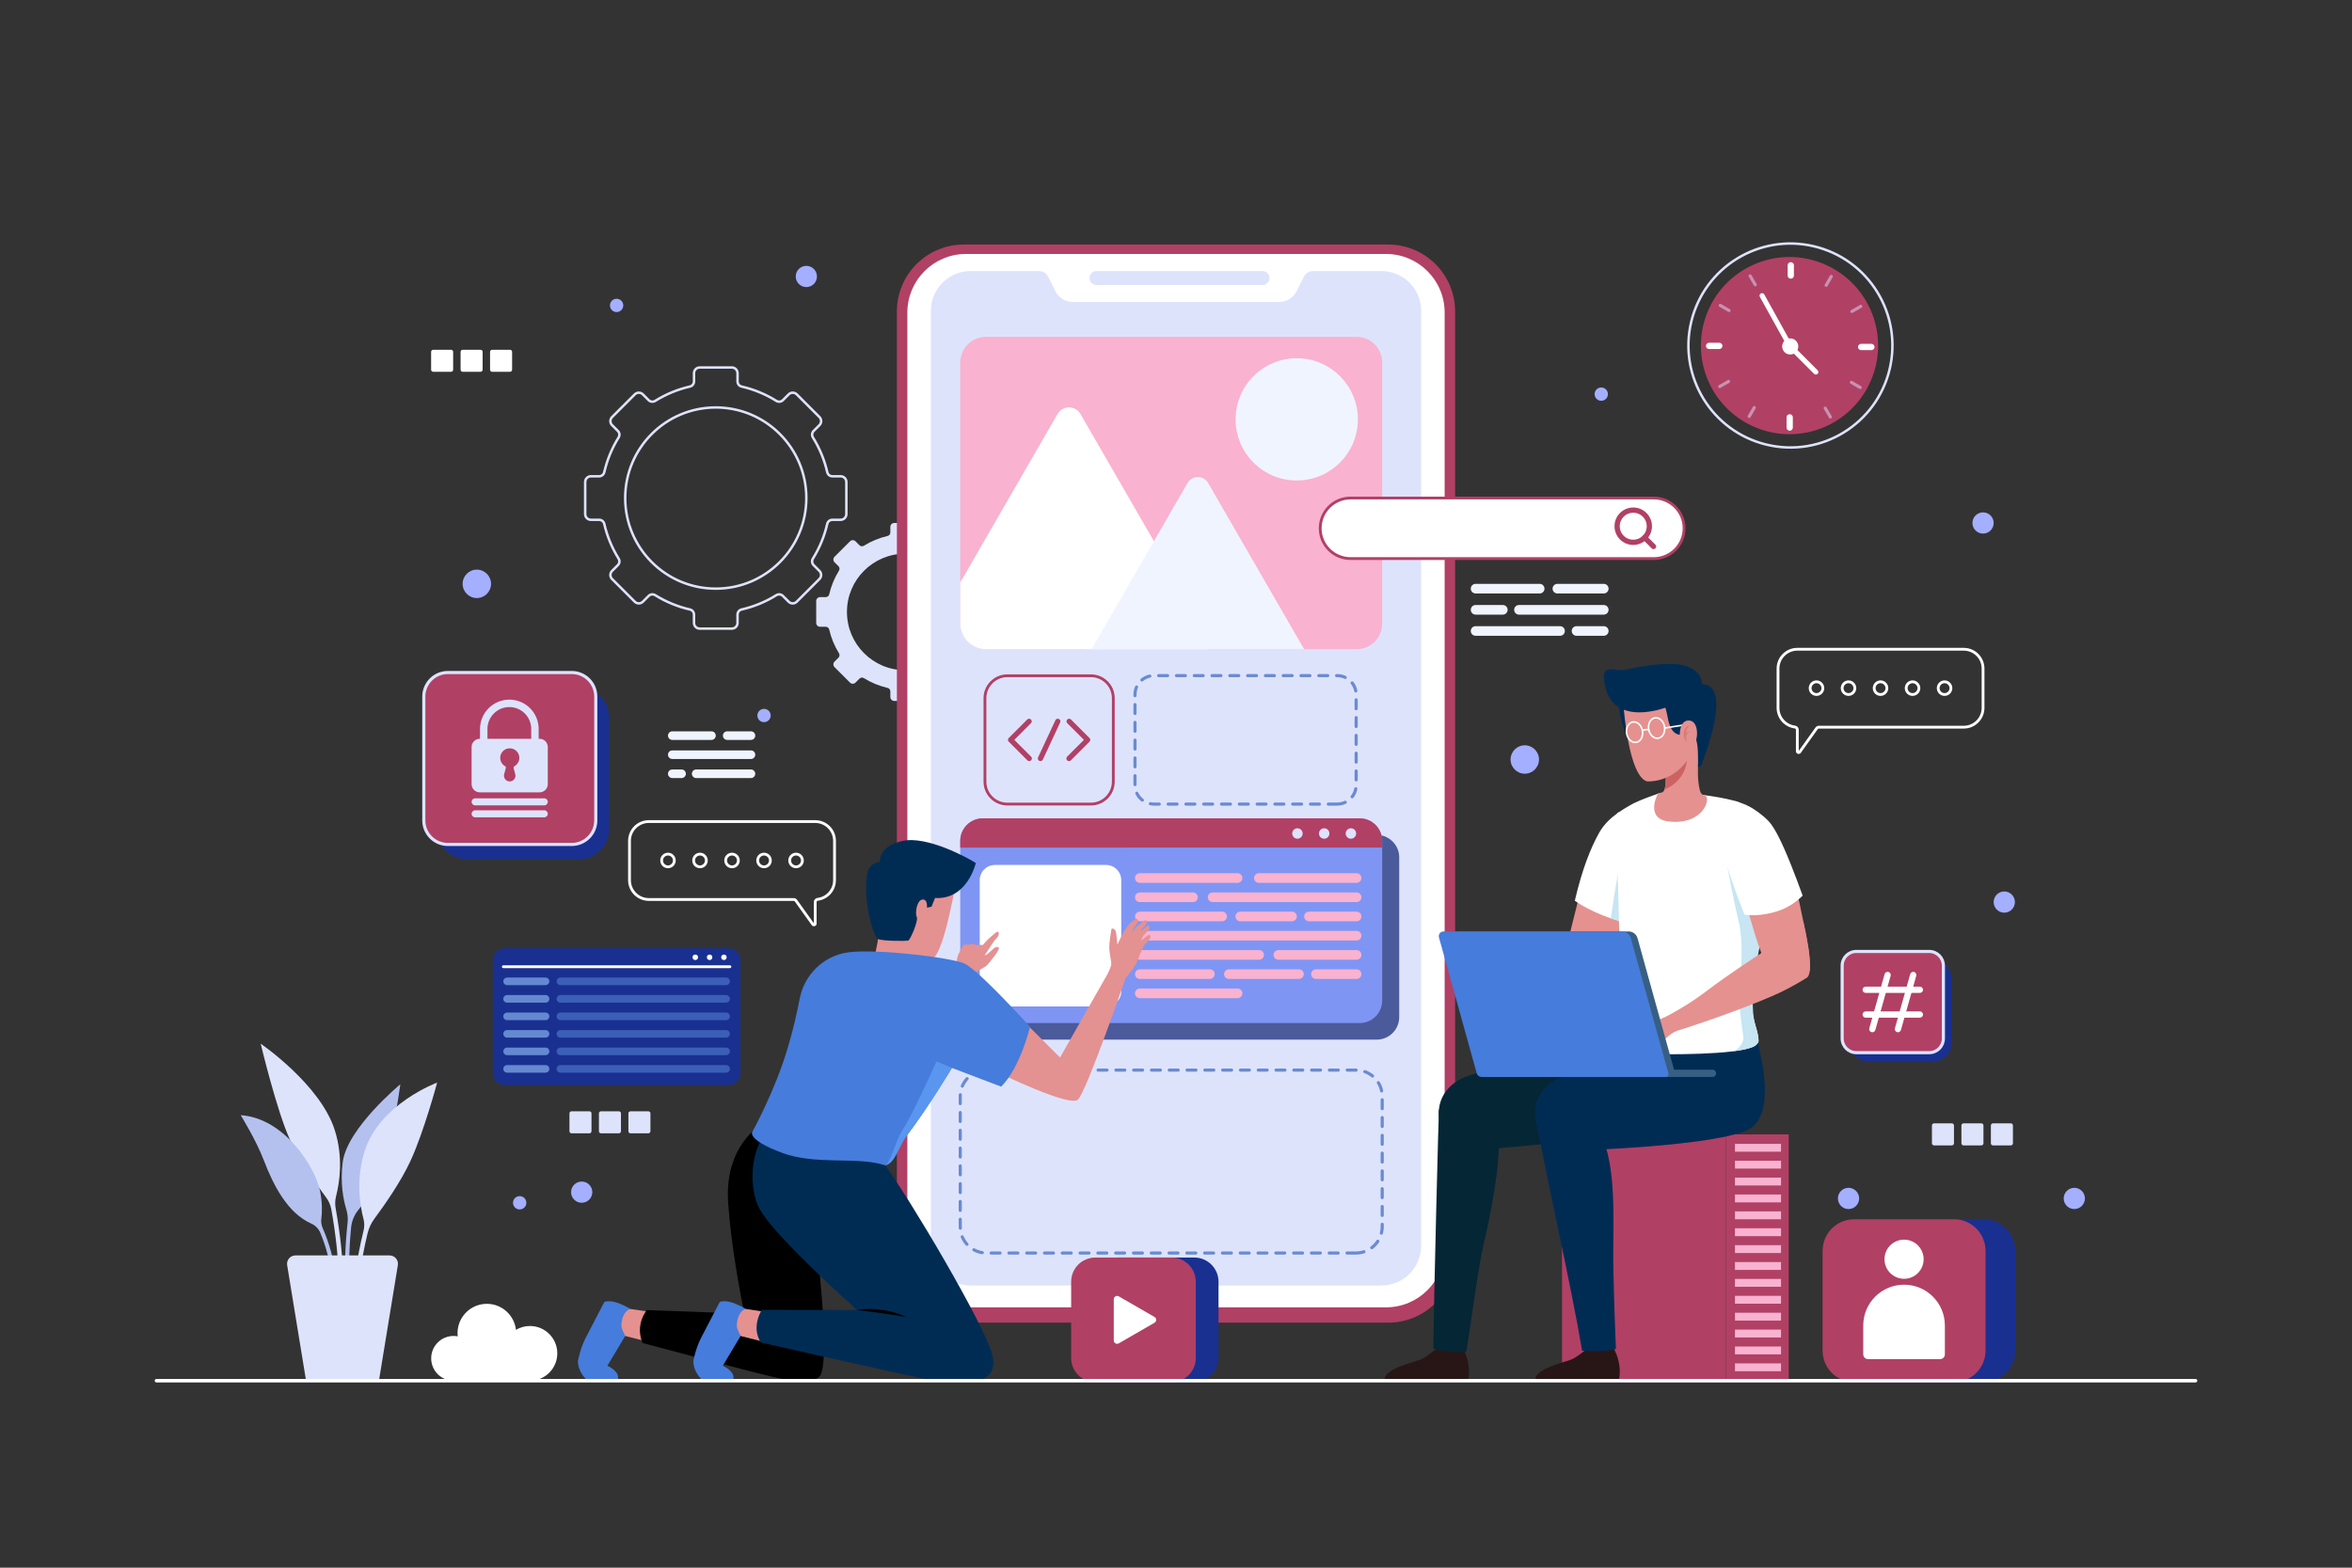 <?xml version="1.0" encoding="utf-8"?>
<!-- Generator: Adobe Illustrator 27.5.0, SVG Export Plug-In . SVG Version: 6.00 Build 0)  -->
<svg version="1.1" xmlns="http://www.w3.org/2000/svg" xmlns:xlink="http://www.w3.org/1999/xlink" x="0px" y="0px"
	 viewBox="0 0 750 500" style="enable-background:new 0 0 750 500;" xml:space="preserve">
<rect x="0" y="0" width="750" height="500" fill="#333333" stroke="none"/>
<g id="OBJECTS">
	<g>
		<g>
			<g>
				<path style="fill:none;stroke:#DEE3FC;stroke-width:0.79;stroke-miterlimit:10;" d="M269.883,163.971v-10.25
					c0-1.003-0.813-1.815-1.815-1.815h-2.638c-0.772,0-1.456-0.525-1.629-1.278c-0.913-3.98-2.468-7.715-4.566-11.081
					c-0.419-0.672-0.339-1.538,0.22-2.098l1.855-1.855c0.709-0.709,0.709-1.858,0-2.567l-7.247-7.247
					c-0.709-0.709-1.858-0.709-2.567,0l-1.853,1.853c-0.56,0.56-1.426,0.639-2.098,0.22c-3.366-2.099-7.102-3.656-11.084-4.571
					c-0.753-0.173-1.277-0.856-1.277-1.628v-2.63c0-1.003-0.813-1.815-1.815-1.815h-10.25c-1.003,0-1.815,0.813-1.815,1.815v2.63
					c0,0.772-0.525,1.456-1.278,1.629c-3.982,0.914-7.719,2.471-11.085,4.57c-0.672,0.419-1.538,0.34-2.098-0.22l-1.851-1.851
					c-0.709-0.709-1.858-0.709-2.567,0l-7.247,7.247c-0.709,0.709-0.709,1.858,0,2.567l1.853,1.853
					c0.56,0.56,0.639,1.426,0.22,2.098c-2.098,3.367-3.653,7.103-4.567,11.083c-0.173,0.753-0.856,1.278-1.629,1.278h-2.635
					c-1.003,0-1.815,0.813-1.815,1.815v10.25c0,1.003,0.813,1.815,1.815,1.815h2.636c0.772,0,1.456,0.525,1.628,1.277
					c0.915,3.981,2.471,7.717,4.568,11.081c0.419,0.672,0.34,1.538-0.22,2.098l-1.856,1.856c-0.709,0.709-0.709,1.858,0,2.567
					l7.247,7.248c0.709,0.709,1.859,0.709,2.567,0l1.857-1.857c0.56-0.56,1.426-0.639,2.097-0.221
					c3.365,2.096,7.099,3.649,11.08,4.563c0.753,0.173,1.278,0.856,1.278,1.629v2.644c0,1.003,0.813,1.815,1.815,1.815h10.25
					c1.003,0,1.815-0.813,1.815-1.815v-2.644c0-0.773,0.525-1.456,1.278-1.629c3.98-0.913,7.714-2.467,11.078-4.563
					c0.672-0.418,1.538-0.339,2.097,0.221l1.858,1.858c0.709,0.709,1.859,0.709,2.567,0l7.247-7.248
					c0.709-0.709,0.709-1.859,0-2.567l-1.857-1.856c-0.56-0.56-0.639-1.426-0.22-2.098c2.097-3.365,3.652-7.099,4.566-11.08
					c0.173-0.753,0.856-1.278,1.629-1.278h2.64C269.07,165.786,269.883,164.973,269.883,163.971z M228.241,187.745
					c-15.961,0-28.882-12.947-28.882-28.908c0-15.937,12.921-28.883,28.882-28.883c15.962,0,28.883,12.947,28.883,28.883
					C257.124,174.799,244.203,187.745,228.241,187.745z"/>
				<path style="fill:#DEE3FC;" d="M317.024,198.667v-6.985c0-0.683-0.554-1.237-1.237-1.237h-1.798
					c-0.527,0-0.992-0.358-1.11-0.871c-0.622-2.712-1.682-5.258-3.112-7.552c-0.285-0.458-0.231-1.048,0.15-1.429l1.264-1.264
					c0.483-0.483,0.483-1.266,0-1.75l-4.939-4.939c-0.483-0.483-1.266-0.483-1.75,0l-1.263,1.263
					c-0.382,0.382-0.972,0.435-1.43,0.15c-2.294-1.431-4.84-2.492-7.553-3.115c-0.513-0.118-0.87-0.583-0.87-1.11v-1.792
					c0-0.683-0.554-1.237-1.237-1.237h-6.985c-0.683,0-1.237,0.554-1.237,1.237v1.792c0,0.526-0.358,0.992-0.871,1.11
					c-2.714,0.623-5.261,1.684-7.555,3.114c-0.458,0.285-1.048,0.231-1.43-0.15l-1.261-1.261c-0.483-0.483-1.266-0.483-1.75,0
					l-4.939,4.939c-0.483,0.483-0.483,1.266,0,1.75l1.263,1.263c0.381,0.381,0.435,0.972,0.15,1.43
					c-1.43,2.294-2.49,4.841-3.112,7.553c-0.118,0.513-0.583,0.871-1.11,0.871h-1.796c-0.683,0-1.237,0.554-1.237,1.237v6.985
					c0,0.683,0.554,1.237,1.237,1.237h1.797c0.526,0,0.992,0.358,1.11,0.871c0.623,2.713,1.684,5.259,3.113,7.552
					c0.285,0.458,0.231,1.048-0.15,1.43l-1.264,1.265c-0.483,0.483-0.483,1.266,0,1.749l4.939,4.939c0.483,0.483,1.267,0.483,1.75,0
					l1.266-1.266c0.381-0.381,0.972-0.436,1.429-0.15c2.293,1.428,4.838,2.487,7.551,3.109c0.513,0.118,0.871,0.583,0.871,1.11
					v1.802c0,0.683,0.554,1.237,1.237,1.237h6.985c0.683,0,1.237-0.554,1.237-1.237v-1.802c0-0.527,0.358-0.992,0.871-1.11
					c2.712-0.622,5.257-1.681,7.55-3.109c0.458-0.285,1.048-0.231,1.429,0.15l1.266,1.267c0.483,0.483,1.267,0.483,1.75,0
					l4.939-4.939c0.483-0.483,0.483-1.267,0-1.75l-1.266-1.265c-0.382-0.381-0.436-0.972-0.15-1.43
					c1.429-2.293,2.489-4.838,3.112-7.551c0.118-0.513,0.583-0.871,1.11-0.871h1.799
					C316.47,199.905,317.024,199.351,317.024,198.667z M288.646,213.759c-10.263,0-18.572-8.325-18.572-18.589
					c0-10.248,8.309-18.573,18.572-18.573c10.264,0,18.573,8.325,18.573,18.573C307.219,205.434,298.91,213.759,288.646,213.759z"/>
			</g>
			<g>
				<circle style="fill:#A4AFFF;" cx="185.49" cy="380.229" r="3.386"/>
				<circle style="fill:#A4AFFF;" cx="639.122" cy="287.708" r="3.386"/>
				<circle style="fill:#A4AFFF;" cx="632.35" cy="166.799" r="3.386"/>
				<circle style="fill:#A4AFFF;" cx="510.606" cy="125.703" r="2.124"/>
				<path style="fill:#A4AFFF;" d="M198.746,97.41c0,1.173-0.951,2.124-2.124,2.124c-1.173,0-2.124-0.951-2.124-2.124
					c0-1.173,0.951-2.124,2.124-2.124C197.795,95.286,198.746,96.237,198.746,97.41z"/>
				<path style="fill:#A4AFFF;" d="M245.756,228.206c0,1.173-0.951,2.124-2.124,2.124c-1.173,0-2.124-0.951-2.124-2.124
					c0-1.173,0.951-2.124,2.124-2.124C244.805,226.082,245.756,227.033,245.756,228.206z"/>
				<path style="fill:#A4AFFF;" d="M167.835,383.616c0,1.173-0.951,2.124-2.124,2.124c-1.173,0-2.124-0.951-2.124-2.124
					c0-1.173,0.951-2.124,2.124-2.124C166.884,381.492,167.835,382.443,167.835,383.616z"/>
				<circle style="fill:#A4AFFF;" cx="589.451" cy="382.23" r="3.386"/>
				<circle style="fill:#A4AFFF;" cx="661.451" cy="382.23" r="3.386"/>
				<circle style="fill:#A4AFFF;" cx="257.124" cy="88.177" r="3.386"/>
				<path style="fill:#A4AFFF;" d="M490.75,242.236c0,2.502-2.029,4.531-4.531,4.531s-4.531-2.028-4.531-4.531
					s2.028-4.531,4.531-4.531S490.75,239.734,490.75,242.236z"/>
				<path style="fill:#A4AFFF;" d="M156.583,186.21c0,2.502-2.028,4.531-4.531,4.531c-2.502,0-4.531-2.029-4.531-4.531
					s2.028-4.531,4.531-4.531C154.555,181.68,156.583,183.708,156.583,186.21z"/>
			</g>
			<g>
				<path style="fill:#FFFFFF;" d="M143.835,118.58h-5.698c-0.367,0-0.664-0.297-0.664-0.664v-5.697
					c0-0.367,0.297-0.664,0.664-0.664h5.698c0.367,0,0.664,0.297,0.664,0.664v5.697C144.499,118.283,144.202,118.58,143.835,118.58z
					"/>
				<path style="fill:#FFFFFF;" d="M153.233,118.58h-5.698c-0.367,0-0.664-0.297-0.664-0.664v-5.697
					c0-0.367,0.297-0.664,0.664-0.664h5.698c0.367,0,0.664,0.297,0.664,0.664v5.697C153.897,118.283,153.6,118.58,153.233,118.58z"
					/>
				<path style="fill:#FFFFFF;" d="M162.631,118.58h-5.697c-0.367,0-0.664-0.297-0.664-0.664v-5.697
					c0-0.367,0.297-0.664,0.664-0.664h5.697c0.367,0,0.664,0.297,0.664,0.664v5.697C163.295,118.283,162.998,118.58,162.631,118.58z
					"/>
			</g>
			<g>
				<g>
					<path style="fill:#DEE3FC;" d="M622.414,365.313h-5.698c-0.367,0-0.664-0.297-0.664-0.664v-5.697
						c0-0.367,0.297-0.664,0.664-0.664h5.698c0.367,0,0.664,0.297,0.664,0.664v5.697
						C623.078,365.016,622.781,365.313,622.414,365.313z"/>
					<path style="fill:#DEE3FC;" d="M631.812,365.313h-5.698c-0.367,0-0.664-0.297-0.664-0.664v-5.697
						c0-0.367,0.297-0.664,0.664-0.664h5.698c0.367,0,0.664,0.297,0.664,0.664v5.697
						C632.476,365.016,632.179,365.313,631.812,365.313z"/>
					<path style="fill:#DEE3FC;" d="M641.21,365.313h-5.698c-0.367,0-0.664-0.297-0.664-0.664v-5.697
						c0-0.367,0.297-0.664,0.664-0.664h5.698c0.367,0,0.664,0.297,0.664,0.664v5.697
						C641.874,365.016,641.577,365.313,641.21,365.313z"/>
				</g>
			</g>
			<g>
				<g>
					<path style="fill:#DEE3FC;" d="M187.949,361.463h-5.698c-0.367,0-0.664-0.297-0.664-0.664v-5.697
						c0-0.367,0.297-0.664,0.664-0.664h5.698c0.367,0,0.664,0.297,0.664,0.664v5.697
						C188.613,361.165,188.315,361.463,187.949,361.463z"/>
					<path style="fill:#DEE3FC;" d="M197.346,361.463h-5.698c-0.367,0-0.664-0.297-0.664-0.664v-5.697
						c0-0.367,0.297-0.664,0.664-0.664h5.698c0.367,0,0.664,0.297,0.664,0.664v5.697
						C198.01,361.165,197.713,361.463,197.346,361.463z"/>
					<path style="fill:#DEE3FC;" d="M206.744,361.463h-5.697c-0.367,0-0.664-0.297-0.664-0.664v-5.697
						c0-0.367,0.297-0.664,0.664-0.664h5.697c0.367,0,0.664,0.297,0.664,0.664v5.697
						C207.408,361.165,207.111,361.463,206.744,361.463z"/>
				</g>
			</g>
		</g>
		<g>
			<g>
				<path style="fill:#b14065;" d="M442.651,421.849H307.349c-11.791,0-21.349-9.558-21.349-21.349V99.338
					c0-11.791,9.558-21.349,21.349-21.349h135.302c11.791,0,21.349,9.558,21.349,21.349V400.5
					C464,412.291,454.442,421.849,442.651,421.849z"/>
				<path style="fill:#FFFFFF;" d="M441.967,416.962H308.033c-10.328,0-18.7-8.372-18.7-18.7V99.7c0-10.328,8.372-18.7,18.7-18.7
					h133.935c10.328,0,18.7,8.372,18.7,18.7v298.562C460.667,408.59,452.295,416.962,441.967,416.962z"/>
				<path style="fill:#DEE3FC;" d="M453.167,99.114v298.215c0,6.994-5.67,12.664-12.664,12.664H309.497
					c-6.994,0-12.664-5.67-12.664-12.664V99.114c0-6.994,5.67-12.664,12.664-12.664h21.846c1.212,0,2.321,0.685,2.864,1.769
					l2.32,4.631c1.057,2.137,3.239,3.475,5.612,3.475h65.722c2.373,0,4.555-1.338,5.612-3.475l2.32-4.631
					c0.543-1.084,1.651-1.769,2.864-1.769h21.846C447.497,86.45,453.167,92.119,453.167,99.114z"/>
				<path style="fill:#DEE3FC;" d="M402.581,90.907h-52.934c-1.231,0-2.229-0.998-2.229-2.229l0,0c0-1.231,0.998-2.229,2.229-2.229
					h52.934c1.231,0,2.229,0.998,2.229,2.229l0,0C404.81,89.909,403.812,90.907,402.581,90.907z"/>
			</g>
			
				<path style="fill:none;stroke:#698BD1;stroke-linecap:round;stroke-linejoin:round;stroke-miterlimit:10;stroke-dasharray:2.837;" d="
				M432.371,399.642H314.579c-4.628,0-8.379-3.751-8.379-8.379v-41.592c0-4.628,3.751-8.379,8.379-8.379h117.792
				c4.628,0,8.379,3.751,8.379,8.379v41.592C440.75,395.891,436.999,399.642,432.371,399.642z"/>
			
				<path style="fill:none;stroke:#698BD1;stroke-linecap:round;stroke-linejoin:round;stroke-miterlimit:10;stroke-dasharray:2.837;" d="
				M426.401,256.456h-58.433c-3.338,0-6.044-2.706-6.044-6.044v-28.88c0-3.338,2.706-6.044,6.044-6.044h58.433
				c3.338,0,6.044,2.706,6.044,6.044v28.88C432.445,253.75,429.739,256.456,426.401,256.456z"/>
			<g>
				<path style="fill:#4B5A9B;" d="M438.981,331.586H318.299c-3.977,0-7.201-3.224-7.201-7.201v-50.901
					c0-3.977,3.224-7.201,7.201-7.201h120.682c3.977,0,7.201,3.224,7.201,7.201v50.901
					C446.182,328.362,442.958,331.586,438.981,331.586z"/>
				<path style="fill:#7F95F4;" d="M440.75,268.19v50.93c0,3.97-3.22,7.18-7.19,7.18H313.39c-3.97,0-7.19-3.21-7.19-7.18v-50.93
					c0-3.97,3.22-7.19,7.19-7.19h120.17C437.53,261,440.75,264.22,440.75,268.19z"/>
				<path style="fill:#FFFFFF;" d="M352.68,320.993h-35.403c-2.685,0-4.861-2.176-4.861-4.861v-35.403
					c0-2.684,2.176-4.861,4.861-4.861h35.403c2.685,0,4.861,2.176,4.861,4.861v35.403
					C357.541,318.817,355.365,320.993,352.68,320.993z"/>
				<g>
					<path style="fill:#f9b2cf;" d="M394.638,281.578h-31.179c-0.848,0-1.535-0.687-1.535-1.535l0,0
						c0-0.848,0.687-1.535,1.535-1.535h31.179c0.848,0,1.535,0.687,1.535,1.535l0,0
						C396.174,280.891,395.486,281.578,394.638,281.578z"/>
					<path style="fill:#f9b2cf;" d="M380.43,287.708h-16.971c-0.848,0-1.535-0.687-1.535-1.535l0,0c0-0.848,0.687-1.535,1.535-1.535
						h16.971c0.848,0,1.535,0.687,1.535,1.535l0,0C381.965,287.02,381.278,287.708,380.43,287.708z"/>
					<path style="fill:#f9b2cf;" d="M432.598,287.708h-45.922c-0.848,0-1.535-0.687-1.535-1.535l0,0
						c0-0.848,0.687-1.535,1.535-1.535h45.922c0.848,0,1.535,0.687,1.535,1.535l0,0C434.133,287.02,433.445,287.708,432.598,287.708
						z"/>
					<path style="fill:#f9b2cf;" d="M389.717,293.837h-26.257c-0.848,0-1.535-0.687-1.535-1.535l0,0
						c0-0.848,0.687-1.535,1.535-1.535h26.257c0.848,0,1.535,0.687,1.535,1.535l0,0C391.252,293.15,390.564,293.837,389.717,293.837
						z"/>
					<path style="fill:#f9b2cf;" d="M412.005,293.837h-16.507c-0.848,0-1.535-0.687-1.535-1.535l0,0
						c0-0.848,0.687-1.535,1.535-1.535h16.507c0.848,0,1.535,0.687,1.535,1.535l0,0C413.54,293.15,412.852,293.837,412.005,293.837z
						"/>
					<path style="fill:#f9b2cf;" d="M432.598,293.837h-15.201c-0.848,0-1.535-0.687-1.535-1.535l0,0
						c0-0.848,0.687-1.535,1.535-1.535h15.201c0.848,0,1.535,0.687,1.535,1.535l0,0C434.133,293.15,433.445,293.837,432.598,293.837
						z"/>
					<path style="fill:#f9b2cf;" d="M432.598,299.966h-69.139c-0.848,0-1.535-0.687-1.535-1.535l0,0
						c0-0.848,0.687-1.535,1.535-1.535h69.139c0.848,0,1.535,0.687,1.535,1.535l0,0
						C434.133,299.279,433.445,299.966,432.598,299.966z"/>
					<path style="fill:#f9b2cf;" d="M401.511,306.095h-38.051c-0.848,0-1.535-0.687-1.535-1.535l0,0
						c0-0.848,0.687-1.535,1.535-1.535h38.051c0.848,0,1.535,0.687,1.535,1.535l0,0
						C403.046,305.408,402.358,306.095,401.511,306.095z"/>
					<path style="fill:#f9b2cf;" d="M432.598,306.095h-24.952c-0.848,0-1.535-0.687-1.535-1.535l0,0
						c0-0.848,0.687-1.535,1.535-1.535h24.952c0.848,0,1.535,0.687,1.535,1.535l0,0
						C434.133,305.408,433.445,306.095,432.598,306.095z"/>
					<path style="fill:#f9b2cf;" d="M385.816,312.224h-22.357c-0.848,0-1.535-0.687-1.535-1.535l0,0
						c0-0.848,0.687-1.535,1.535-1.535h22.357c0.848,0,1.535,0.687,1.535,1.535l0,0
						C387.351,311.537,386.664,312.224,385.816,312.224z"/>
					<path style="fill:#f9b2cf;" d="M414.224,312.224h-22.357c-0.848,0-1.535-0.687-1.535-1.535l0,0
						c0-0.848,0.687-1.535,1.535-1.535h22.357c0.848,0,1.535,0.687,1.535,1.535l0,0
						C415.759,311.537,415.072,312.224,414.224,312.224z"/>
					<path style="fill:#f9b2cf;" d="M432.598,312.224h-12.973c-0.848,0-1.535-0.687-1.535-1.535l0,0
						c0-0.848,0.687-1.535,1.535-1.535h12.973c0.848,0,1.535,0.687,1.535,1.535l0,0
						C434.133,311.537,433.445,312.224,432.598,312.224z"/>
					<path style="fill:#f9b2cf;" d="M394.638,318.354h-31.179c-0.848,0-1.535-0.687-1.535-1.535l0,0
						c0-0.848,0.687-1.535,1.535-1.535h31.179c0.848,0,1.535,0.687,1.535,1.535l0,0
						C396.174,317.666,395.486,318.354,394.638,318.354z"/>
					<path style="fill:#f9b2cf;" d="M432.598,281.578h-31.179c-0.848,0-1.535-0.687-1.535-1.535l0,0
						c0-0.848,0.687-1.535,1.535-1.535h31.179c0.848,0,1.535,0.687,1.535,1.535l0,0
						C434.133,280.891,433.445,281.578,432.598,281.578z"/>
				</g>
				<g>
					<path style="fill:#b14065;" d="M440.75,268.19v2.14H306.2v-2.14c0-3.97,3.22-7.19,7.19-7.19h120.17
						C437.53,261,440.75,264.22,440.75,268.19z"/>
					<g>
						<path style="fill:#DEE3FC;" d="M415.389,265.833c0,0.921-0.746,1.667-1.667,1.667s-1.667-0.746-1.667-1.667
							c0-0.92,0.746-1.667,1.667-1.667S415.389,264.913,415.389,265.833z"/>
						<path style="fill:#DEE3FC;" d="M423.917,265.833c0,0.921-0.746,1.667-1.667,1.667s-1.667-0.746-1.667-1.667
							c0-0.92,0.746-1.667,1.667-1.667S423.917,264.913,423.917,265.833z"/>
						<path style="fill:#DEE3FC;" d="M432.445,265.833c0,0.921-0.746,1.667-1.667,1.667c-0.921,0-1.667-0.746-1.667-1.667
							c0-0.92,0.746-1.667,1.667-1.667C431.698,264.167,432.445,264.913,432.445,265.833z"/>
					</g>
				</g>
			</g>
			<g>
				<path style="fill:none;stroke:#b14065;stroke-width:0.896;stroke-miterlimit:10;" d="M347.857,256.456h-26.629
					c-3.949,0-7.151-3.202-7.151-7.151v-26.629c0-3.949,3.202-7.151,7.151-7.151h26.629c3.949,0,7.151,3.201,7.151,7.151v26.629
					C355.007,253.255,351.806,256.456,347.857,256.456z"/>
				<g>
					
						<polyline style="fill:none;stroke:#b14065;stroke-width:1.672;stroke-linecap:round;stroke-linejoin:round;stroke-miterlimit:10;" points="
						328.157,230.071 322.26,235.968 328.204,241.911 					"/>
					
						<polyline style="fill:none;stroke:#b14065;stroke-width:1.672;stroke-linecap:round;stroke-linejoin:round;stroke-miterlimit:10;" points="
						340.926,230.071 346.823,235.968 340.88,241.911 					"/>
					
						<line style="fill:none;stroke:#b14065;stroke-width:1.672;stroke-linecap:round;stroke-linejoin:round;stroke-miterlimit:10;" x1="337.303" y1="230.071" x2="331.781" y2="241.911"/>
				</g>
			</g>
			<g>
				<path style="fill:#f9b2cf;" d="M440.75,115.62v83.27c0,4.52-3.66,8.18-8.18,8.18H314.38c-4.51,0-8.18-3.66-8.18-8.18v-83.27
					c0-4.52,3.67-8.18,8.18-8.18h118.19C437.09,107.44,440.75,111.1,440.75,115.62z"/>
				<circle style="fill:#F0F4FF;" cx="413.5" cy="133.75" r="19.5"/>
				<path style="fill:#FFFFFF;" d="M385.29,207.07h-70.91c-4.51,0-8.18-3.66-8.18-8.18v-13.11l31.03-53.75
					c1.62-2.81,5.68-2.81,7.3,0l23.43,40.58l17.4,30.14C386.2,204.19,386.07,205.83,385.29,207.07z"/>
				<path style="fill:#F0F4FF;" d="M415.87,207.07h-67.81l19.9-34.46l10.72-18.57c1.46-2.53,5.11-2.53,6.57,0L415.87,207.07z"/>
			</g>
		</g>
		<g>
			<g>
				<rect x="498.092" y="361.8" style="fill:#b14065e3;" width="52.276" height="78.563"/>
				
					<rect x="550.369" y="361.8" transform="matrix(-1 -1.224647e-16 1.224647e-16 -1 1120.754 802.163)" style="fill:#b14065;" width="20.016" height="78.563"/>
				<g>
					<rect x="553.234" y="364.817" style="fill:#f9b2cf;" width="14.696" height="2.507"/>
					<rect x="553.234" y="370.204" style="fill:#f9b2cf;" width="14.696" height="2.507"/>
					<rect x="553.234" y="375.59" style="fill:#f9b2cf;" width="14.696" height="2.507"/>
					<rect x="553.234" y="380.976" style="fill:#f9b2cf;" width="14.696" height="2.507"/>
					<rect x="553.234" y="386.362" style="fill:#f9b2cf;" width="14.696" height="2.507"/>
					<rect x="553.234" y="391.749" style="fill:#f9b2cf;" width="14.696" height="2.507"/>
					<rect x="553.234" y="397.135" style="fill:#f9b2cf;" width="14.696" height="2.507"/>
					<rect x="553.234" y="402.521" style="fill:#f9b2cf;" width="14.696" height="2.507"/>
					<rect x="553.234" y="407.907" style="fill:#f9b2cf;" width="14.696" height="2.507"/>
					<rect x="553.234" y="413.294" style="fill:#f9b2cf;" width="14.696" height="2.507"/>
					<rect x="553.234" y="418.68" style="fill:#f9b2cf;" width="14.696" height="2.507"/>
					<rect x="553.234" y="424.066" style="fill:#f9b2cf;" width="14.696" height="2.507"/>
					<rect x="553.234" y="429.453" style="fill:#f9b2cf;" width="14.696" height="2.507"/>
					<rect x="553.234" y="434.839" style="fill:#f9b2cf;" width="14.696" height="2.507"/>
				</g>
			</g>
			<g>
				<path style="fill:#281616;" d="M489.6,440.363h26.568c0,0,1.485-4.731-1.733-10.592c0,0-2.139,1.715-8.544,0.555
					c0,0-2.673,2.27-4.519,3.157C499.516,434.382,488.884,436.47,489.6,440.363z"/>
				<path style="fill:#002C54;" d="M491.453,365.448c1.716,10.239,9.634,44.88,13.038,65.345c6.221,0.53,9.209-0.184,10.792-0.549
					c-0.31-7.136-0.924-24.205-0.852-31.691c0.118-12.651,0.712-29.334-4.857-38.49l-18.726,1.474
					c0.114,0.989,0.217,1.793,0.309,2.368C491.247,364.457,491.35,364.966,491.453,365.448z"/>
				<path style="fill:#281616;" d="M441.544,440.363h26.568c0,0,1.485-4.731-1.733-10.592c0,0-2.139,1.715-8.544,0.555
					c0,0-2.673,2.27-4.519,3.157C451.46,434.382,440.828,436.47,441.544,440.363z"/>
				<path style="fill:#052635;" d="M457.066,430.194c5.077,1.257,8.754,1.134,10.495,0.938c1.413-8.225,3.644-26.325,5.653-34.808
					c3.116-13.186,6.166-31.321,4.047-37.791l-18.42-4.626C458.779,354.49,457.279,409.992,457.066,430.194z"/>
				<path style="fill:#052635;" d="M530.378,335.025L530.378,335.025c-0.37-3.64-0.796-6.299-0.796-6.299l-20.58,5.037
					l-17.482,3.983c-6.481,1.444-14.31,3.182-21.212,4.742c-7.745,1.76-12.887,7.643-11.191,15.399l1.941,9.407
					c10.833-0.148,61.766-5.03,66.122-7.23C532.102,357.578,533.583,348.79,530.378,335.025z"/>
				<path style="fill:#002C54;" d="M561.1,335.025L561.1,335.025c-0.37-3.64-2.145-7.546-2.145-7.546l-19.231,6.284l-17.482,3.983
					c-6.481,1.444-14.31,3.182-21.212,4.742c-7.745,1.76-12.887,7.643-11.191,15.399l1.941,9.407
					c10.833-0.148,56.111-1.726,66.122-7.23C562.733,357.407,564.305,348.79,561.1,335.025z"/>
				<g>
					<path style="fill:#E5918F;" d="M503.497,305.53c0,0,9.141-4.129,11.657,0.012c1.377,2.267,0.425,6.478-2.693,8.246
						c-3.118,1.768-20.735,9.219-37.362,13.374c0,0-0.711-2.313-1.855-4.743c0,0,7.459-3.094,14.875-8.302
						C495.534,308.908,503.497,305.53,503.497,305.53L503.497,305.53z"/>
				</g>
				<path style="fill:#E5918F;" d="M505.782,276.985l-7.834,31.291c0,0,0.81,7.911,8.799,4.028
					c7.989-3.883,13.283-28.812,13.283-28.812L505.782,276.985z"/>
				<path style="fill:#FFFFFF;" d="M519.036,294.486c-0.969-0.234-1.894-0.49-2.786-0.758c-0.914-0.267-1.783-0.546-2.608-0.836
					c-7.444-2.552-11.467-5.617-11.467-5.617c2.34-10.174,5.16-17.006,7.667-21.508c0.067-0.111,0.134-0.212,0.19-0.334
					c0.067-0.111,0.134-0.223,0.201-0.334c1.348-2.24,3.287-4.123,5.449-5.672c0.223-0.156,0.435-0.301,0.658-0.457l0.925,16.337
					l0.156,1.683L519.036,294.486z"/>
				<path style="fill:#C7E5F2;" d="M519.036,294.486c-0.969-0.234-1.894-0.49-2.786-0.758c-0.914-0.267-1.783-0.546-2.608-0.836
					c1.563-11.005,2.976-17.919,2.976-17.919l0.802,2.017L519.036,294.486z"/>
				<path style="fill:#FFFFFF;" d="M565.284,266.236c-0.189,4.837-1.036,12.604-1.772,20.405c-0.234,2.474-0.457,4.959-0.646,7.355
					c-0.134,1.493-2.385,9.461-2.474,10.888c-0.401,6.82-3.744,11.924-0.579,22.31c0.758,2.485,0.947,3.767,0.947,4.792
					c0,0.713-0.925,1.46-1.293,1.66c-1.326,0.769-3.934,1.304-7.099,1.694h-0.011c-6.229,0.758-14.632,0.903-19.703,0.903
					c-6.809,0-17.028-1.081-18.321-2.797c-1.181-1.571-0.089-3.856,0.468-7.01c2.507-14.231,1.616-21.653,1.46-31.927
					c0-0.256-0.011-0.513-0.011-0.78c-0.256-15.847-1.304-29.409-0.568-34.301c0.223-0.156,0.435-0.301,0.658-0.457
					c1.081-0.736,2.14-1.393,3.165-1.973c0.089-0.045,0.201-0.111,0.312-0.178c0.312-0.178,0.635-0.345,0.936-0.513
					c0.111-0.067,0.234-0.123,0.357-0.178c2.307-1.126,5.672-2.329,7.6-2.998c0.245-0.078,0.468-0.156,0.657-0.212
					c1.817-0.111,3.789-0.134,5.918-0.078c1.85,0.056,4.68,0.301,7.756,0.702c0.011,0,0.011,0,0.011,0
					c3.477,0.446,7.277,1.103,10.297,1.928c0,0,0.033,0.011,0.056,0.022c0.568,0.178,4.257,1.56,8.102,5.672
					C562.787,262.525,564.102,264.196,565.284,266.236z"/>
				<path style="fill:#C7E5F2;" d="M559.812,327.193c0.758,2.485,0.947,3.767,0.947,4.792c0,0.713-0.925,1.46-1.293,1.66
					c-1.326,0.769-3.934,1.304-7.099,1.694c1.304-0.156,3.555-2.225,3.555-4.09c0-1.306-1.694-10.13-1.226-15.824
					c0.468-5.683,1.393-14.732-0.368-21.976c-1.772-7.244-3.432-16.772-3.432-16.772l9.929,5.995c0,0,1.282,1.794,2.686,3.967
					c-0.234,2.474-0.457,4.959-0.646,7.355C562.732,295.488,556.647,316.807,559.812,327.193z"/>
				<g>
					<path style="fill:#002C54;" d="M516.13,224.354c0,0,0.859,10.385,4.303,11.083c3.443,0.698,2.598-3.715,2.598-3.715
						l-0.481-4.931L516.13,224.354z"/>
					<path style="fill:#E5918F;" d="M532.008,261.99c-6.742-0.802-4.224-7.355-3.299-8.859c0.245-0.078,1.404-0.435,1.493-0.49
						c0.011-0.011,0.022-0.011,0.022-0.011c0.223-0.178,0.39-0.446,0.524-0.78c0.657-1.727,0.357-5.171,0.334-5.394
						c0-0.011,0-0.011,0-0.011v-0.624c0.111-0.412,0.223-0.802,0.312-1.17l3.544-2.786l7.5-5.895c0,0-1.995,9.862-0.39,16.081
						c0.123,0.468,0.368,1.126,0.992,1.493c0,0.011,0.011,0,0.011,0c0.201,0.134,0.446,0.223,0.747,0.267
						C545.637,254.679,543.074,263.305,532.008,261.99z"/>
					<path style="fill:#CC6362;" d="M537.95,242.236c0,0-0.063,6.582-7.207,9.609c0.664-1.718,0.358-5.163,0.337-5.385l2.993-2.35
						L537.95,242.236z"/>
					<path style="fill:#E5918F;" d="M517.776,225.832c0,0,1.558,21.547,7.376,23.378c0,0,7.413,0.698,12.735-6.461
						c1.533-2.062,3.471-2.526,4.104-5.017c1.028-4.046,2.478-11.508,0.628-16.005C539.985,215.322,518.026,210.237,517.776,225.832
						z"/>
					<path style="fill:#002C54;" d="M542.708,218.171c-0.096-3.914-4.057-5.377-4.057-5.377c-3.944-1.846-12.14-1.049-20.59,0.836
						c-1.981,0.442-4.467-0.774-5.851,0.186c-1.672,1.16-0.007,6.46-0.007,6.46c3.259,9.871,15.253,6.661,18.858,5.443
						c0.857,2.541,0.746,6.075,2.883,7.897c1.218,1.038,3.334,1.068,5.486,0.709c0.265,0.504,1.26,0.947,1.462,1.639
						c0.678,2.308,0.581,5.915,0.56,8.699l1.017-0.497C542.602,243.413,553.122,218.494,542.708,218.171z"/>
					<g>
						<path style="fill:none;stroke:#FFFFFF;stroke-width:0.501;stroke-miterlimit:10;" d="M523.744,233.089
							c0.304,1.789-0.578,3.432-1.971,3.669c-1.393,0.237-2.769-1.021-3.073-2.811c-0.304-1.789,0.578-3.432,1.971-3.669
							C522.064,230.041,523.44,231.299,523.744,233.089z"/>
						<path style="fill:none;stroke:#FFFFFF;stroke-width:0.501;stroke-miterlimit:10;" d="M530.774,231.775
							c0.304,1.789-0.578,3.432-1.971,3.669c-1.393,0.237-2.769-1.021-3.073-2.811c-0.304-1.789,0.578-3.432,1.971-3.669
							C529.094,228.727,530.47,229.986,530.774,231.775z"/>
						<path style="fill:none;stroke:#FFFFFF;stroke-width:0.501;stroke-miterlimit:10;" d="M523.744,233.089
							c0,0,0.308-0.5,1.927-0.36"/>
						
							<line style="fill:none;stroke:#FFFFFF;stroke-width:0.501;stroke-miterlimit:10;" x1="530.835" y1="232.204" x2="536.844" y2="231.244"/>
					</g>
					<g>
						<path style="fill:#E5918F;" d="M537.286,238.872c4.138,1.586,5.431-8.601,1.501-9.052c-2.98-0.342-3.102,3.816-3.102,3.816
							S534.923,237.967,537.286,238.872z"/>
					</g>
					<g style="opacity:0.5;">
						<g>
							<path style="fill:#CC6362;" d="M538.651,231.355c0,0-0.268,0.275-0.513,0.73c-0.247,0.453-0.465,1.073-0.505,1.737
								c-0.039,0.329-0.03,0.667-0.015,0.988c0.011,0.323,0.05,0.626,0.072,0.895c0.029,0.271,0.053,0.498,0.069,0.656
								c0.016,0.162,0.016,0.26,0.016,0.26s-0.06-0.074-0.148-0.211c-0.076-0.142-0.233-0.331-0.338-0.593
								c-0.116-0.258-0.238-0.569-0.303-0.924c-0.081-0.351-0.103-0.743-0.073-1.136c0.037-0.392,0.139-0.784,0.305-1.119
								c0.158-0.34,0.386-0.613,0.599-0.812C538.263,231.43,538.651,231.355,538.651,231.355z"/>
						</g>
						<g>
							<path style="fill:#CC6362;" d="M539.297,233.289c0,0-0.169,0.018-0.401,0.106c-0.232,0.082-0.518,0.245-0.734,0.465
								c-0.221,0.216-0.363,0.482-0.434,0.691c-0.076,0.206-0.1,0.352-0.1,0.352l-0.682-0.244c0,0,0.08-0.174,0.247-0.404
								c0.161-0.232,0.431-0.51,0.754-0.686c0.319-0.183,0.668-0.266,0.925-0.284C539.129,233.26,539.297,233.289,539.297,233.289z"
								/>
						</g>
					</g>
				</g>
				<path style="fill:#E5918F;" d="M577.076,309.654c0,0,0,0-0.001,0.01c-1.819,2.11-8.721,3.648-12.042,0.729
					c-1.043-0.93-2.221-3.38-3.379-6.42c-2.945-7.773-5.731-19.402-5.731-19.402l15.446-7.893c0,0,1.987,8.91,3.699,17.377
					c0,0,0.015,0.086,0.047,0.236c0.557,2.712,1.076,5.38,1.483,7.669c0.017,0.065,0.023,0.118,0.029,0.182
					C577.035,304.875,577.297,307.725,577.076,309.654z"/>
				<path style="fill:#FFFFFF;" d="M550.089,273.753c1.492,6.203,6.18,17.957,6.18,17.957c3.284,0.545,7.688-0.06,11.337-1.371
					c4.212-1.513,7.22-4.69,7.22-4.69s-3.109-8.739-5.899-15.017c-2.505-5.636-4.009-7.74-5.093-8.857
					c-1.633-1.709-4.265-3.67-6.133-4.561L550.089,273.753z"/>
				<path style="fill:#FFFFFF;" d="M569.621,277.804l-9.064-3.911l-7.142-18.402c0,0,1.309,0.398,3.032,1.094c0,0,0,0,0.008,0
					c0.033,0.017,0.108,0.041,0.232,0.091c0.041,0.017,0.091,0.033,0.133,0.058c1.541,0.721,7.515,4.242,11.649,17.035
					c0.033,0.108,0.066,0.215,0.099,0.323c0.439,1.475,0.762,2.66,0.936,3.273c0.017,0.058,0.033,0.116,0.05,0.182
					C569.58,277.63,569.597,277.721,569.621,277.804z"/>
				<g>
					<path style="fill:#E5918F;" d="M577.076,309.654c0,0,0,0-0.001,0.01c-0.133,1.131-0.445,1.944-1.004,2.232
						c-0.089,0.057-1.357,0.812-1.446,0.869c-1.889,1.155-5.314,3.119-9.574,4.951c-10.332,4.464-25.342,9.641-33.434,12.013
						c0,0-0.799-2.286-2.045-4.667c0,0,7.32-3.399,14.514-8.91c7.205-5.499,17.567-12.179,17.567-12.179l2.617-3.078
						c0,0,9.303-8.562,10.797-6.839c0,0,0.015,0.086,0.047,0.236c0.222,0.893,0.96,4.178,1.483,7.669
						c0.017,0.065,0.023,0.118,0.029,0.182C577.035,304.875,577.297,307.725,577.076,309.654z"/>
					<path style="fill:#E5918F;" d="M530.642,324.539c0,0-1.819,1.096-3.672,0.706c-1.025-0.216-1.439-0.635-2.197-0.768
						c-0.758-0.133-2.777-0.382-3.777-0.873c-0.999-0.49-1.39-0.545-1.354,0.459c0.035,1.004,2.007,1.871,2.542,2.15
						c0.535,0.278,1.206,1.168,1.278,1.28c0.072,0.112-3.287,1.87-4.19,1.513c0,0-0.269,0.809-0.116,1.26
						c0.153,0.452,0.844,0.61,0.897,0.837c0.054,0.227-0.159,0.691-0.009,1.051c0.15,0.36,0.766,0.362,1.015,0.947
						c0.249,0.585-0.025,0.595,0.156,1.205c0.181,0.611,0.962,0.72,1.11,1.035c0.148,0.315,0.07,0.683,0.397,0.9
						c0.328,0.217,3.349-0.753,4.452-1.225c1.103-0.473,4.05-4.715,7.311-6.161L530.642,324.539z"/>
				</g>
				<path style="fill:#375F84;" d="M546.082,343.477h-23.497v-2.299h23.497c0.635,0,1.15,0.515,1.15,1.15l0,0
					C547.232,342.962,546.717,343.477,546.082,343.477z"/>
				<path style="fill:#375F84;" d="M533.369,343.477h-58.833c-0.704,0-1.323-0.47-1.511-1.148l-12.041-43.347
					c-0.266-0.959,0.455-1.909,1.451-1.909h56.893c1.326,0,2.489,0.884,2.844,2.161l11.998,43.191
					C534.315,342.954,533.917,343.477,533.369,343.477z"/>
				<path style="fill:#467CDB;" d="M531.239,343.477h-58.833c-0.704,0-1.322-0.47-1.511-1.148l-12.041-43.347
					c-0.266-0.959,0.455-1.909,1.451-1.909h56.893c1.326,0,2.489,0.884,2.844,2.161l11.998,43.191
					C532.186,342.954,531.788,343.477,531.239,343.477z"/>
			</g>
		</g>
		<g>
			<path style="fill:#E49191;" d="M298.064,315.469l6.815-6.987c0,0,0.236-3.116,0.607-3.773c0.371-0.657,1.33-3.091,1.807-3.356
				c0.478-0.265,1.433,0,1.433,0s0.947-0.318,1.371-0.318c0.425,0,1.219,0.388,1.219,0.388s1.019-0.069,1.443-0.069
				c0.425,0,0.561,0.119,0.561,0.119s1.643-1.89,2.439-2.526c0.796-0.637,2.013-1.809,2.374-1.805
				c0.34,0.004,0.49,0.602,0.242,1.239c-0.248,0.637-1.326,1.664-1.326,1.664l-3.105,4.706c0,0,0.531-0.212,0.814-0.389
				c0.283-0.177,2.177-1.946,2.291-2.017c0.115-0.071,0.964-0.637,1.459-0.071s-3.251,5.054-3.853,5.655
				c-0.602,0.602-4.045,2.345-4.045,2.345s-3.636,6.54-3.99,6.965C306.267,317.663,298.064,315.469,298.064,315.469z"/>
			<path style="fill:#E49191;" d="M304.478,283.217c0,0-3.807,22.052-7.39,22.564c0,0-14.305,0.577-17.491-16.776
				c-2.764-15.049,8.321-18.259,13.506-17.107C298.287,273.048,305.591,273.797,304.478,283.217z"/>
			<path style="fill:#E49191;" d="M291.836,302.254c0,0-2.005,2.702-2.707,9.245c0,0-5.957,0.852-11.45-1.977
				c0,0,2.96-9.23,3.323-19.25"/>
			<path style="fill:#002C54;" d="M287.801,268.205c-7.817,1.727-7.192,6.597-7.192,6.597c-3.66,0.906-4.446,2.417-4.416,9.172
				c0.03,6.756,2.475,14.867,3.823,15.527c1.348,0.66,8.99,0.692,9.628,0.46c0.638-0.232,3.312-6.429,2.689-7.52
				c-0.624-1.09,0.031-5.378,1.811-5.54c1.78-0.163,1.431,2.597,1.431,2.597l1.463-0.321l1.129-2.77
				c10.33,0.615,12.999-11.157,12.999-11.157C308.685,273.632,295.619,266.478,287.801,268.205z"/>
			<path style="fill:#E5918F;" d="M201.027,417.489l7.904,1.143l-2.618,9.229l-8.56-2.159c0,0-3.483-4.721,1.776-8.213
				C199.782,417.32,200.613,417.395,201.027,417.489z"/>
			<path d="M260.021,393.783l-11.65-35.274c0,0-3.531-1.258-5.34,0c0,0-12.136,6.526-10.841,25.134
				c0.976,14.028,3.938,29.242,5.138,35.344l-31.082-1.149c0,0-3.835,4.558-1.354,10.491c0,0,39.055,10.503,44.557,11.474
				c4.471,0.789,9.365,1.397,11.728-0.627C265.341,435.609,260.021,393.783,260.021,393.783z"/>
			<path style="fill:#E5918F;" d="M237.828,417.489l7.904,1.143l-2.618,9.229l-8.56-2.159c0,0-3.483-4.721,1.776-8.213
				C236.583,417.32,237.414,417.395,237.828,417.489z"/>
			<path style="fill:#467CDB;" d="M234.96,422.328c-0.177,1.817,1.413,3.454,1.122,3.907c-0.291,0.453-5.604,9.367-5.604,9.367
				s4.011,1.747,3.364,4.27h-10.158c0,0-2.653-2.394-2.588-5.823c0,0,0.69-3.947,2.502-7.441c1.812-3.494,5.93-11.382,5.93-11.382
				s1.249-0.505,3.386,0.065c2.502,0.667,4.914,2.198,4.914,2.198S235.397,417.838,234.96,422.328z"/>
			<path style="fill:#002C54;" d="M316.331,431.765c-2.508-9.358-26.105-49.309-34.088-60.096
				c-16.397-7.119-33.872-13.16-33.872-13.16c-7.227,1.726-10.787,16.289-6.688,25.997c2.812,6.661,20.652,23.424,31.577,33.293
				l-30.317-0.037c0,0-3.571,5.339-0.335,10.409c0,0,50.422,11.465,54.844,12.112c4.423,0.647,14.347,0,14.347,0
				S318.442,439.643,316.331,431.765z"/>
			<path style="fill:#467CDB;" d="M198.159,422.328c-0.177,1.817,1.413,3.454,1.122,3.907c-0.291,0.453-5.604,9.367-5.604,9.367
				s4.011,1.747,3.364,4.27h-10.158c0,0-2.653-2.394-2.588-5.823c0,0,0.69-3.947,2.502-7.441c1.812-3.494,5.93-11.382,5.93-11.382
				s1.249-0.505,3.386,0.065c2.501,0.667,4.914,2.198,4.914,2.198S198.596,417.838,198.159,422.328z"/>
			<path style="fill:#E49191;" d="M354.291,308.679l-16.261,28.603l-11.645-11.608l-9.639,14.348l2.799,1.344l-1.007,0.838
				c0,0,22.474,10.945,25.167,8.53c2.693-2.414,15.241-38.804,15.241-38.804L354.291,308.679z"/>
			<path style="fill:#467CDB;" d="M328.46,327.49c0,0-3.07,12.95-9.21,19.09l-15.71-5.98c0,0-7.29,12.26-14.42,21.66
				c-2.74,3.63-3.65,8.74-6.87,9.41c-0.2-0.07-0.39-0.13-0.59-0.18c-8.73-2.62-21.61,0.16-32.24-3.79
				c-11.74-4.37-9.46-6.83-9.46-6.83s7.12-12.83,11.16-26.42c1.8-6.01,3.05-11.58,3.88-15.93c1.49-7.7,7.66-13.72,15.44-14.77
				c0.09-0.01,0.17-0.03,0.26-0.04c8.9-1.13,32.2,1.62,36.73,3.56S328.46,327.49,328.46,327.49z"/>
			<path style="fill:#5996EF;" d="M303.54,340.6c0,0-7.29,12.26-14.42,21.66c-2.74,3.63-3.65,8.74-6.87,9.41
				c1.41-0.5,3.75-7.92,4.58-9.59c0.84-1.66,2.17-3.33,5.05-9.16c2.87-5.84,6.766-14.399,6.766-14.399L303.54,340.6z"/>
			<g>
				<path d="M273.26,417.799c0,0,0.247-0.055,0.683-0.111c0.436-0.045,1.061-0.136,1.812-0.165c1.503-0.082,3.514-0.022,5.504,0.254
					c0.993,0.144,1.983,0.319,2.897,0.55c0.916,0.216,1.76,0.472,2.468,0.731c0.713,0.243,1.285,0.514,1.685,0.693
					c0.4,0.183,0.622,0.301,0.622,0.301s-0.253-0.029-0.684-0.103c-0.426-0.091-1.046-0.174-1.778-0.299
					c-1.465-0.245-3.406-0.557-5.356-0.818c-0.972-0.151-1.951-0.257-2.867-0.385c-0.92-0.115-1.778-0.223-2.514-0.315
					C274.249,417.932,273.26,417.799,273.26,417.799z"/>
			</g>
			<path style="fill:#E49191;" d="M366.444,298.151c-0.262-0.026-1.929,1.312-2.734,1.973l0.927-1.776c0,0,1.226-1.184,1.667-1.834
				c0.441-0.65,0.209-1.3-0.139-1.335c-0.245-0.025-1.712,1.139-2.561,1.832l0.187-0.357c0,0,1.226-1.184,1.667-1.834
				c0.441-0.65,0.209-1.3-0.139-1.335c-0.348-0.035-3.169,2.333-3.169,2.333l-1.374,1.839l1.036-2.012c0,0,0.546-0.667,0.909-1.394
				c0.364-0.727,0.101-0.949-0.101-1.192s-2.101,1.172-2.586,1.737c-0.485,0.566-2.02,2.858-2.141,3.182l-1.587,3.283
				c-0.101-0.951-0.261-2.579-0.373-3.616c-0.162-1.495-1.515-1.848-1.562-1.121c-0.047,0.727-0.801,4.303-0.63,6.242
				c0.171,1.939,0.496,3.212,0.617,4.303c0.121,1.091-1.01,3.271-1.01,3.271s4.525,2.81,5.273,1.969
				c0.748-0.841,2.34-2.709,3.11-3.967c1.057-1.728,1.771-4,1.771-4l1.414-3.021c0,0,1.226-1.184,1.667-1.834
				C367.024,298.836,366.792,298.185,366.444,298.151z"/>
		</g>
		<g>
			<path style="fill:none;stroke:#FFFFFF;stroke-width:0.896;stroke-miterlimit:10;" d="M626.192,207.074h-53.064
				c-3.401,0-6.158,2.757-6.158,6.158v12.536c0,3.137,2.347,5.727,5.381,6.109c0.445,0.056,0.777,0.434,0.777,0.882v6.862
				c0,0.397,0.509,0.56,0.74,0.237l5.405-7.558c0.168-0.235,0.439-0.375,0.728-0.375h46.191c3.401,0,6.158-2.757,6.158-6.158
				v-12.536C632.35,209.831,629.593,207.074,626.192,207.074z"/>
			<g>
				<path style="fill:none;stroke:#FFFFFF;stroke-width:0.896;stroke-miterlimit:10;" d="M581.269,219.481
					c0,1.12-0.908,2.027-2.027,2.027c-1.12,0-2.027-0.908-2.027-2.027c0-1.12,0.908-2.027,2.027-2.027
					C580.361,217.454,581.269,218.361,581.269,219.481z"/>
				<path style="fill:none;stroke:#FFFFFF;stroke-width:0.896;stroke-miterlimit:10;" d="M591.478,219.481
					c0,1.12-0.908,2.027-2.027,2.027c-1.12,0-2.027-0.908-2.027-2.027c0-1.12,0.908-2.027,2.027-2.027
					C590.57,217.454,591.478,218.361,591.478,219.481z"/>
				<path style="fill:none;stroke:#FFFFFF;stroke-width:0.896;stroke-miterlimit:10;" d="M601.688,219.481
					c0,1.12-0.908,2.027-2.027,2.027c-1.12,0-2.028-0.908-2.028-2.027c0-1.12,0.908-2.027,2.028-2.027
					C600.78,217.454,601.688,218.361,601.688,219.481z"/>
				<path style="fill:none;stroke:#FFFFFF;stroke-width:0.896;stroke-miterlimit:10;" d="M611.897,219.481
					c0,1.12-0.908,2.027-2.027,2.027c-1.12,0-2.028-0.908-2.028-2.027c0-1.12,0.908-2.027,2.028-2.027
					C610.989,217.454,611.897,218.361,611.897,219.481z"/>
				<path style="fill:none;stroke:#FFFFFF;stroke-width:0.896;stroke-miterlimit:10;" d="M622.106,219.481
					c0,1.12-0.908,2.027-2.028,2.027s-2.027-0.908-2.027-2.027c0-1.12,0.908-2.027,2.027-2.027S622.106,218.361,622.106,219.481z"/>
			</g>
		</g>
		<g>
			<path style="fill:none;stroke:#FFFFFF;stroke-width:0.896;stroke-miterlimit:10;" d="M206.891,262.031h53.064
				c3.401,0,6.158,2.757,6.158,6.158v12.536c0,3.138-2.347,5.727-5.381,6.109c-0.445,0.056-0.777,0.434-0.777,0.882v6.862
				c0,0.397-0.509,0.56-0.74,0.237l-5.405-7.558c-0.168-0.235-0.439-0.374-0.728-0.374h-46.191c-3.401,0-6.158-2.757-6.158-6.158
				v-12.536C200.733,264.788,203.49,262.031,206.891,262.031z"/>
			<g>
				<path style="fill:none;stroke:#FFFFFF;stroke-width:0.896;stroke-miterlimit:10;" d="M251.814,274.438
					c0,1.12,0.908,2.027,2.027,2.027c1.12,0,2.028-0.908,2.028-2.027c0-1.12-0.908-2.027-2.028-2.027
					C252.722,272.41,251.814,273.318,251.814,274.438z"/>
				<path style="fill:none;stroke:#FFFFFF;stroke-width:0.896;stroke-miterlimit:10;" d="M241.605,274.438
					c0,1.12,0.908,2.027,2.027,2.027c1.12,0,2.027-0.908,2.027-2.027c0-1.12-0.908-2.027-2.027-2.027
					C242.513,272.41,241.605,273.318,241.605,274.438z"/>
				<path style="fill:none;stroke:#FFFFFF;stroke-width:0.896;stroke-miterlimit:10;" d="M231.395,274.438
					c0,1.12,0.908,2.027,2.027,2.027c1.12,0,2.027-0.908,2.027-2.027c0-1.12-0.908-2.027-2.027-2.027
					C232.303,272.41,231.395,273.318,231.395,274.438z"/>
				<path style="fill:none;stroke:#FFFFFF;stroke-width:0.896;stroke-miterlimit:10;" d="M221.186,274.438
					c0,1.12,0.908,2.027,2.027,2.027c1.12,0,2.027-0.908,2.027-2.027c0-1.12-0.908-2.027-2.027-2.027
					C222.094,272.41,221.186,273.318,221.186,274.438z"/>
				<path style="fill:none;stroke:#FFFFFF;stroke-width:0.896;stroke-miterlimit:10;" d="M210.977,274.438
					c0,1.12,0.908,2.027,2.028,2.027c1.12,0,2.027-0.908,2.027-2.027c0-1.12-0.908-2.027-2.027-2.027
					C211.884,272.41,210.977,273.318,210.977,274.438z"/>
			</g>
		</g>
		<g>
			<path style="fill:#FFFFFF;stroke:#b14065;stroke-width:0.896;stroke-miterlimit:10;" d="M527.358,178.154h-96.716
				c-5.334,0-9.658-4.324-9.658-9.658l0,0c0-5.334,4.324-9.658,9.658-9.658h96.716c5.334,0,9.658,4.324,9.658,9.658l0,0
				C537.016,173.83,532.692,178.154,527.358,178.154z"/>
			<g>
				<path style="fill:none;stroke:#b14065;stroke-width:1.672;stroke-miterlimit:10;" d="M525.941,167.831
					c0,2.837-2.299,5.136-5.136,5.136s-5.136-2.299-5.136-5.136s2.299-5.136,5.136-5.136S525.941,164.994,525.941,167.831z"/>
				
					<line style="fill:none;stroke:#b14065;stroke-width:1.672;stroke-linecap:round;stroke-miterlimit:10;" x1="524.436" y1="171.462" x2="527.272" y2="174.298"/>
			</g>
		</g>
		<g>
			<g>
				<path style="fill:#193091;" d="M380.851,440.829H356.52c-4.257,0-7.708-3.451-7.708-7.708V408.79
					c0-4.257,3.451-7.708,7.708-7.708h24.331c4.257,0,7.708,3.451,7.708,7.708v24.331
					C388.559,437.378,385.108,440.829,380.851,440.829z"/>
				<path style="fill:#b14065;" d="M373.607,440.829h-24.331c-4.257,0-7.708-3.451-7.708-7.708V408.79
					c0-4.257,3.451-7.708,7.708-7.708h24.331c4.257,0,7.708,3.451,7.708,7.708v24.331
					C381.315,437.378,377.864,440.829,373.607,440.829z"/>
				<path style="fill:#FFFFFF;" d="M356.747,413.453l11.409,6.587c0.704,0.407,0.704,1.423,0,1.83l-11.409,6.587
					c-0.704,0.407-1.585-0.102-1.585-0.915v-13.174C355.163,413.555,356.043,413.047,356.747,413.453z"/>
			</g>
			<g>
				<path style="fill:#193091;" d="M632.535,440.829h-31.807c-5.565,0-10.076-4.511-10.076-10.076v-31.807
					c0-5.565,4.511-10.076,10.076-10.076h31.807c5.565,0,10.076,4.511,10.076,10.076v31.807
					C642.611,436.317,638.1,440.829,632.535,440.829z"/>
				<path style="fill:#b14065;" d="M623.066,440.829h-31.807c-5.565,0-10.076-4.511-10.076-10.076v-31.807
					c0-5.565,4.511-10.076,10.076-10.076h31.807c5.565,0,10.076,4.511,10.076,10.076v31.807
					C633.142,436.317,628.631,440.829,623.066,440.829z"/>
				<path style="fill:#FFFFFF;" d="M613.405,401.618c0,3.448-2.795,6.243-6.243,6.243c-3.448,0-6.243-2.795-6.243-6.243
					c0-3.448,2.795-6.243,6.243-6.243C610.61,395.375,613.405,398.17,613.405,401.618z"/>
				<path style="fill:#FFFFFF;" d="M620.176,422.754v9.215c0,0.833-0.675,1.508-1.508,1.508h-23.013
					c-0.833,0-1.508-0.675-1.508-1.508v-9.215c0-7.187,5.826-13.014,13.014-13.014l0,0
					C614.35,409.741,620.176,415.567,620.176,422.754z"/>
			</g>
			<g>
				<path style="fill:#F0F4FF;" d="M490.965,189.281h-20.429c-0.848,0-1.535-0.687-1.535-1.535l0,0c0-0.848,0.687-1.535,1.535-1.535
					h20.429c0.848,0,1.535,0.687,1.535,1.535l0,0C492.5,188.593,491.813,189.281,490.965,189.281z"/>
				<path style="fill:#F0F4FF;" d="M511.402,189.281h-14.784c-0.848,0-1.535-0.687-1.535-1.535l0,0c0-0.848,0.687-1.535,1.535-1.535
					h14.784c0.848,0,1.535,0.687,1.535,1.535l0,0C512.938,188.593,512.25,189.281,511.402,189.281z"/>
				<path style="fill:#F0F4FF;" d="M479.216,196.031h-8.679c-0.848,0-1.535-0.687-1.535-1.535l0,0c0-0.848,0.687-1.535,1.535-1.535
					h8.679c0.848,0,1.535,0.687,1.535,1.535l0,0C480.751,195.343,480.063,196.031,479.216,196.031z"/>
				<path style="fill:#F0F4FF;" d="M511.402,196.031h-27.034c-0.848,0-1.535-0.687-1.535-1.535l0,0c0-0.848,0.687-1.535,1.535-1.535
					h27.034c0.848,0,1.535,0.687,1.535,1.535l0,0C512.938,195.343,512.25,196.031,511.402,196.031z"/>
				<path style="fill:#F0F4FF;" d="M497.465,202.781h-26.929c-0.848,0-1.535-0.687-1.535-1.535l0,0c0-0.848,0.687-1.535,1.535-1.535
					h26.929c0.848,0,1.535,0.687,1.535,1.535l0,0C499,202.093,498.313,202.781,497.465,202.781z"/>
				<path style="fill:#F0F4FF;" d="M511.402,202.781h-8.68c-0.848,0-1.535-0.687-1.535-1.535l0,0c0-0.848,0.687-1.535,1.535-1.535
					h8.68c0.848,0,1.535,0.687,1.535,1.535l0,0C512.938,202.093,512.25,202.781,511.402,202.781z"/>
			</g>
			<g>
				<path style="fill:#193091;" d="M232.279,346.073h-71.315c-2.111,0-3.823-1.712-3.823-3.823v-36c0-2.112,1.712-3.823,3.823-3.823
					h71.315c2.111,0,3.823,1.712,3.823,3.823v36C236.103,344.362,234.391,346.073,232.279,346.073z"/>
				
					<line style="fill:none;stroke:#FFFFFF;stroke-width:0.896;stroke-linecap:round;stroke-miterlimit:10;" x1="160.497" y1="308.323" x2="232.747" y2="308.323"/>
				<circle style="fill:#FFFFFF;" cx="230.84" cy="305.323" r="0.875"/>
				<circle style="fill:#FFFFFF;" cx="226.277" cy="305.323" r="0.875"/>
				<circle style="fill:#FFFFFF;" cx="221.715" cy="305.323" r="0.875"/>
				<g>
					<g>
						<path style="fill:#6589D1;" d="M173.965,314.198h-12.26c-0.667,0-1.208-0.541-1.208-1.208l0,0
							c0-0.667,0.541-1.208,1.208-1.208h12.26c0.667,0,1.208,0.541,1.208,1.208l0,0
							C175.173,313.657,174.632,314.198,173.965,314.198z"/>
						<path style="fill:#6589D1;" d="M173.965,319.781h-12.26c-0.667,0-1.208-0.541-1.208-1.208l0,0
							c0-0.667,0.541-1.208,1.208-1.208h12.26c0.667,0,1.208,0.541,1.208,1.208l0,0
							C175.173,319.241,174.632,319.781,173.965,319.781z"/>
						<path style="fill:#6589D1;" d="M173.965,325.365h-12.26c-0.667,0-1.208-0.541-1.208-1.208l0,0
							c0-0.667,0.541-1.208,1.208-1.208h12.26c0.667,0,1.208,0.541,1.208,1.208l0,0
							C175.173,324.824,174.632,325.365,173.965,325.365z"/>
						<path style="fill:#6589D1;" d="M173.965,330.948h-12.26c-0.667,0-1.208-0.541-1.208-1.208l0,0
							c0-0.667,0.541-1.208,1.208-1.208h12.26c0.667,0,1.208,0.541,1.208,1.208l0,0
							C175.173,330.407,174.632,330.948,173.965,330.948z"/>
						<path style="fill:#6589D1;" d="M173.965,336.531h-12.26c-0.667,0-1.208-0.541-1.208-1.208l0,0
							c0-0.667,0.541-1.208,1.208-1.208h12.26c0.667,0,1.208,0.541,1.208,1.208l0,0
							C175.173,335.991,174.632,336.531,173.965,336.531z"/>
						<path style="fill:#6589D1;" d="M173.965,342.115h-12.26c-0.667,0-1.208-0.541-1.208-1.208l0,0
							c0-0.667,0.541-1.208,1.208-1.208h12.26c0.667,0,1.208,0.541,1.208,1.208l0,0
							C175.173,341.574,174.632,342.115,173.965,342.115z"/>
					</g>
					<g>
						<path style="fill:#3B5FB7;" d="M231.538,314.198h-52.833c-0.667,0-1.208-0.541-1.208-1.208l0,0
							c0-0.667,0.541-1.208,1.208-1.208h52.833c0.667,0,1.208,0.541,1.208,1.208l0,0
							C232.747,313.657,232.206,314.198,231.538,314.198z"/>
						<path style="fill:#3B5FB7;" d="M231.538,319.781h-52.833c-0.667,0-1.208-0.541-1.208-1.208l0,0
							c0-0.667,0.541-1.208,1.208-1.208h52.833c0.667,0,1.208,0.541,1.208,1.208l0,0
							C232.747,319.241,232.206,319.781,231.538,319.781z"/>
						<path style="fill:#3B5FB7;" d="M231.538,325.365h-52.833c-0.667,0-1.208-0.541-1.208-1.208l0,0
							c0-0.667,0.541-1.208,1.208-1.208h52.833c0.667,0,1.208,0.541,1.208,1.208l0,0
							C232.747,324.824,232.206,325.365,231.538,325.365z"/>
						<path style="fill:#3B5FB7;" d="M231.538,330.948h-52.833c-0.667,0-1.208-0.541-1.208-1.208l0,0
							c0-0.667,0.541-1.208,1.208-1.208h52.833c0.667,0,1.208,0.541,1.208,1.208l0,0
							C232.747,330.407,232.206,330.948,231.538,330.948z"/>
						<path style="fill:#3B5FB7;" d="M231.538,336.531h-52.833c-0.667,0-1.208-0.541-1.208-1.208l0,0
							c0-0.667,0.541-1.208,1.208-1.208h52.833c0.667,0,1.208,0.541,1.208,1.208l0,0
							C232.747,335.991,232.206,336.531,231.538,336.531z"/>
						<path style="fill:#3B5FB7;" d="M231.538,342.115h-52.833c-0.667,0-1.208-0.541-1.208-1.208l0,0
							c0-0.667,0.541-1.208,1.208-1.208h52.833c0.667,0,1.208,0.541,1.208,1.208l0,0
							C232.747,341.574,232.206,342.115,231.538,342.115z"/>
					</g>
				</g>
			</g>
			<g>
				
					<ellipse transform="matrix(0.233 -0.973 0.973 0.233 330.405 639.905)" style="fill:none;stroke:#DEE3FC;stroke-width:0.79;stroke-miterlimit:10;" cx="570.865" cy="110.495" rx="32.505" ry="32.505"/>
				
					<ellipse transform="matrix(0.914 -0.405 0.405 0.914 4.111 240.439)" style="fill:#b14065;" cx="570.865" cy="110.495" rx="28.26" ry="28.26"/>
				<path style="fill:#FFFFFF;" d="M573.438,110.495c0,1.421-1.152,2.572-2.572,2.572c-1.421,0-2.572-1.152-2.572-2.572
					c0-1.421,1.152-2.572,2.572-2.572C572.286,107.922,573.438,109.074,573.438,110.495z"/>
				<path style="fill:#FFFFFF;" d="M570.585,109.989L570.585,109.989c-0.389,0.215-0.878,0.075-1.094-0.314l-8.311-14.991
					c-0.215-0.389-0.075-0.878,0.314-1.094l0,0c0.389-0.215,0.878-0.075,1.094,0.313l8.311,14.991
					C571.114,109.284,570.974,109.774,570.585,109.989z"/>
				<path style="fill:#FFFFFF;" d="M571.274,110.903L571.274,110.903c0.314-0.314,0.824-0.314,1.138,0l7.19,7.19
					c0.314,0.314,0.314,0.824,0,1.138l0,0c-0.314,0.314-0.824,0.314-1.138,0l-7.19-7.19
					C570.96,111.727,570.96,111.217,571.274,110.903z"/>
				<g>
					
						<line style="fill:none;stroke:#FFFFFF;stroke-width:2;stroke-linecap:round;stroke-miterlimit:10;" x1="571.038" y1="87.875" x2="571.038" y2="84.625"/>
					
						<line style="fill:none;stroke:#FFFFFF;stroke-width:2;stroke-linecap:round;stroke-miterlimit:10;" x1="593.485" y1="110.668" x2="596.735" y2="110.668"/>
					
						<line style="fill:none;stroke:#FFFFFF;stroke-width:2;stroke-linecap:round;stroke-miterlimit:10;" x1="570.692" y1="133.114" x2="570.692" y2="136.364"/>
					
						<line style="fill:none;stroke:#FFFFFF;stroke-width:2;stroke-linecap:round;stroke-miterlimit:10;" x1="548.245" y1="110.322" x2="544.995" y2="110.322"/>
				</g>
				<g style="opacity:0.5;">
					
						<line style="fill:none;stroke:#DEE3FC;stroke-linecap:round;stroke-miterlimit:10;" x1="559.705" y1="90.819" x2="558.08" y2="88.004"/>
					
						<line style="fill:none;stroke:#DEE3FC;stroke-linecap:round;stroke-miterlimit:10;" x1="590.541" y1="99.335" x2="593.355" y2="97.71"/>
					
						<line style="fill:none;stroke:#DEE3FC;stroke-linecap:round;stroke-miterlimit:10;" x1="582.025" y1="130.17" x2="583.65" y2="132.985"/>
					
						<line style="fill:none;stroke:#DEE3FC;stroke-linecap:round;stroke-miterlimit:10;" x1="551.19" y1="121.655" x2="548.375" y2="123.28"/>
				</g>
				<g style="opacity:0.5;">
					
						<line style="fill:none;stroke:#DEE3FC;stroke-linecap:round;stroke-miterlimit:10;" x1="551.362" y1="99.035" x2="548.548" y2="97.41"/>
					
						<line style="fill:none;stroke:#DEE3FC;stroke-linecap:round;stroke-miterlimit:10;" x1="582.325" y1="90.992" x2="583.95" y2="88.177"/>
					
						<line style="fill:none;stroke:#DEE3FC;stroke-linecap:round;stroke-miterlimit:10;" x1="590.368" y1="121.954" x2="593.182" y2="123.579"/>
					
						<line style="fill:none;stroke:#DEE3FC;stroke-linecap:round;stroke-miterlimit:10;" x1="559.406" y1="129.997" x2="557.781" y2="132.812"/>
				</g>
			</g>
			<g>
				<path style="fill:#193091;" d="M184.658,274.078h-35.695c-5.285,0-9.569-4.284-9.569-9.569v-35.695
					c0-5.285,4.284-9.569,9.569-9.569h35.695c5.285,0,9.569,4.284,9.569,9.569v35.695
					C194.227,269.793,189.943,274.078,184.658,274.078z"/>
				<path style="fill:#b14065e3;stroke:#DEE3FC;stroke-miterlimit:10;" d="M182.311,269.328h-39.5c-4.234,0-7.667-3.432-7.667-7.667
					v-39.5c0-4.234,3.432-7.667,7.667-7.667h39.5c4.234,0,7.667,3.432,7.667,7.667v39.5
					C189.977,265.895,186.545,269.328,182.311,269.328z"/>
				<g>
					<g>
						<path style="fill:#DEE3FC;" d="M172.055,235.633h-0.286v-3.141c0-5.156-4.193-9.35-9.349-9.35
							c-5.156,0-9.349,4.194-9.349,9.35v3.141h-0.063c-1.449,0-2.624,1.175-2.624,2.624v11.837c0,1.449,1.175,2.624,2.624,2.624
							h19.047c1.449,0,2.624-1.175,2.624-2.624v-11.837C174.679,236.807,173.504,235.633,172.055,235.633z M155.439,232.492
							c0-3.849,3.133-6.981,6.981-6.981c3.848,0,6.981,3.132,6.981,6.981v3.141h-13.963V232.492z"/>
						<path style="fill:#b14065e3;" d="M165.611,241.717c0-1.89-1.718-3.378-3.678-2.988c-1.155,0.23-2.113,1.178-2.354,2.33
							c-0.29,1.39,0.367,2.658,1.443,3.288c0.218,0.128,0.343,0.368,0.277,0.612l-0.531,1.959c-0.315,1.165,0.562,2.311,1.768,2.311
							c1.207,0,2.084-1.146,1.769-2.311l-0.525-1.938c-0.067-0.247,0.061-0.491,0.284-0.617
							C164.987,243.839,165.611,242.853,165.611,241.717z"/>
					</g>
					<path style="fill:#DEE3FC;" d="M173.554,256.868H151.51c-0.621,0-1.125-0.504-1.125-1.125l0,0c0-0.621,0.504-1.125,1.125-1.125
						h22.044c0.621,0,1.125,0.504,1.125,1.125l0,0C174.679,256.365,174.175,256.868,173.554,256.868z"/>
					<path style="fill:#DEE3FC;" d="M173.554,260.681H151.51c-0.621,0-1.125-0.504-1.125-1.125l0,0c0-0.621,0.504-1.125,1.125-1.125
						h22.044c0.621,0,1.125,0.504,1.125,1.125l0,0C174.679,260.177,174.175,260.681,173.554,260.681z"/>
				</g>
			</g>
			<g>
				<g>
					<path style="fill:#193091;" d="M616.573,338.532h-21.014c-3.111,0-5.634-2.522-5.634-5.634v-21.014
						c0-3.111,2.522-5.633,5.634-5.633h21.014c3.111,0,5.633,2.522,5.633,5.633v21.014
						C622.206,336.01,619.684,338.532,616.573,338.532z"/>
					<path style="fill:#b14065e3;stroke:#DEE3FC;stroke-miterlimit:10;" d="M615.191,335.736h-23.254
						c-2.493,0-4.513-2.021-4.513-4.513v-23.254c0-2.493,2.021-4.513,4.513-4.513h23.254c2.493,0,4.513,2.021,4.513,4.513v23.254
						C619.704,333.715,617.684,335.736,615.191,335.736z"/>
				</g>
				<g>
					<g>
						<path style="fill:#FFFFFF;" d="M597.042,329.235c-0.091,0-0.182-0.012-0.273-0.038c-0.532-0.149-0.841-0.702-0.69-1.233
							l4.882-17.281c0.15-0.533,0.705-0.844,1.233-0.69c0.532,0.149,0.841,0.702,0.69,1.233l-4.882,17.281
							C597.879,328.948,597.477,329.235,597.042,329.235z"/>
					</g>
					<g>
						<path style="fill:#FFFFFF;" d="M605.205,329.235c-0.091,0-0.182-0.012-0.272-0.038c-0.532-0.149-0.841-0.702-0.69-1.233
							l4.883-17.281c0.149-0.533,0.705-0.844,1.233-0.69c0.532,0.149,0.841,0.702,0.69,1.233l-4.883,17.281
							C606.042,328.948,605.641,329.235,605.205,329.235z"/>
					</g>
					<g>
						<path style="fill:#FFFFFF;" d="M612.204,316.679h-17.281c-0.553,0-1-0.447-1-1s0.447-1,1-1h17.281c0.553,0,1,0.447,1,1
							S612.757,316.679,612.204,316.679z"/>
					</g>
					<g>
						<path style="fill:#FFFFFF;" d="M612.204,324.573h-17.281c-0.553,0-1-0.447-1-1c0-0.553,0.447-1,1-1h17.281
							c0.553,0,1,0.447,1,1C613.204,324.126,612.757,324.573,612.204,324.573z"/>
					</g>
				</g>
			</g>
			<g>
				<path style="fill:#F0F4FF;" d="M226.873,235.991h-12.498c-0.757,0-1.37-0.614-1.37-1.37l0,0c0-0.757,0.614-1.37,1.37-1.37
					h12.498c0.757,0,1.37,0.614,1.37,1.37l0,0C228.243,235.377,227.63,235.991,226.873,235.991z"/>
				<path style="fill:#F0F4FF;" d="M239.463,242.074h-25.088c-0.757,0-1.37-0.614-1.37-1.37l0,0c0-0.757,0.614-1.37,1.37-1.37
					h25.088c0.757,0,1.37,0.614,1.37,1.37l0,0C240.833,241.461,240.22,242.074,239.463,242.074z"/>
				<path style="fill:#F0F4FF;" d="M217.338,248.158h-2.963c-0.757,0-1.37-0.613-1.37-1.37l0,0c0-0.757,0.614-1.37,1.37-1.37h2.963
					c0.757,0,1.37,0.613,1.37,1.37l0,0C218.708,247.544,218.095,248.158,217.338,248.158z"/>
				<path style="fill:#F0F4FF;" d="M239.463,248.158h-17.469c-0.757,0-1.37-0.613-1.37-1.37l0,0c0-0.757,0.614-1.37,1.37-1.37
					h17.469c0.757,0,1.37,0.613,1.37,1.37l0,0C240.833,247.544,240.22,248.158,239.463,248.158z"/>
				<path style="fill:#F0F4FF;" d="M239.463,235.991h-7.576c-0.757,0-1.37-0.614-1.37-1.37l0,0c0-0.757,0.614-1.37,1.37-1.37h7.576
					c0.757,0,1.37,0.614,1.37,1.37l0,0C240.833,235.377,240.22,235.991,239.463,235.991z"/>
			</g>
			<path style="fill:#FFFFFF;" d="M168.983,422.916c-1.628,0-3.152,0.447-4.456,1.224c-0.523-4.666-4.48-8.294-9.286-8.294
				c-5.162,0-9.347,4.185-9.347,9.347c0,0.346,0.02,0.687,0.057,1.024c-0.429-0.08-0.87-0.124-1.322-0.124
				c-3.942,0-7.137,3.195-7.137,7.137c0,3.942,3.195,7.137,7.137,7.137h24.355c4.819,0,8.725-3.906,8.725-8.725
				C177.709,426.822,173.802,422.916,168.983,422.916z"/>
		</g>
		<g>
			<path style="fill:#DEE3FC;" d="M107.043,385.44c-0.236-1.305-0.204-2.64,0.125-3.925c1.101-4.303,2.361-12.395-0.439-21.138
				c-4.671-14.585-23.603-27.503-23.603-27.503s5.139,21.523,9.364,30.688c3.093,6.71,8.504,14.346,11.507,18.366
				c0.833,1.116,1.404,2.401,1.652,3.771c3.061,16.937,2.618,30.048,2.61,30.251l1.421,0.055
				C109.687,415.801,110.137,402.556,107.043,385.44z"/>
			<path style="fill:#B4C1EF;" d="M122.138,371.727c3.761-11.89,5.51-25.896,5.51-25.896s-16.975,14.006-18.366,24.844
				c-0.852,6.638,0.207,11.962,1.157,15.095c0.403,1.33,0.55,2.721,0.401,4.103c-1.718,15.949-0.372,28.171-0.351,28.358
				l1.278-0.147c-0.021-0.179-1.27-11.552,0.201-26.622c0.201-2.064,1.033-4.015,2.339-5.625
				C116.736,382.839,120.209,377.825,122.138,371.727z"/>
			<path style="fill:#DEE3FC;" d="M139.394,345.278c0,0-18.292,6.788-23.075,21.723c-2.911,9.09-1.536,17.492-0.398,21.844
				c0.319,1.221,0.302,2.496-0.004,3.721c-4.285,17.187-4.351,34.978-4.351,35.214h1.456c0-0.232,0.066-17.599,4.204-34.454
				c0.411-1.674,1.141-3.248,2.169-4.633c3.12-4.202,8.429-11.762,11.503-18.431C135.226,360.878,139.394,345.278,139.394,345.278z"
				/>
			<path style="fill:#B4C1EF;" d="M107.119,408.294c-0.455-6.252-2.159-11.88-4.224-16.602c-0.413-0.946-0.559-1.98-0.427-3.004
				c0.256-1.972,0.361-5.035-0.427-8.927c-1.484-7.328-11.21-23.158-25.292-24.086c0,0,4.859,7.811,7.359,14.347
				c3.163,8.269,7.678,16.918,15.166,20.238c1.317,0.584,2.348,1.677,2.897,3.008c1.805,4.375,3.254,9.486,3.664,15.119
				L107.119,408.294z"/>
			<g>
				<g>
					<path style="fill:#DEE3FC;" d="M97.598,440.363h23.238l6.029-36.845c0.267-1.631-0.992-3.112-2.644-3.112H94.213
						c-1.652,0-2.911,1.481-2.644,3.112L97.598,440.363z"/>
				</g>
			</g>
		</g>
		
			<line style="fill:none;stroke:#FFFFFF;stroke-width:1.114;stroke-linecap:round;stroke-miterlimit:10;" x1="49.89" y1="440.363" x2="700.11" y2="440.363"/>
	</g>
</g>
</svg>
